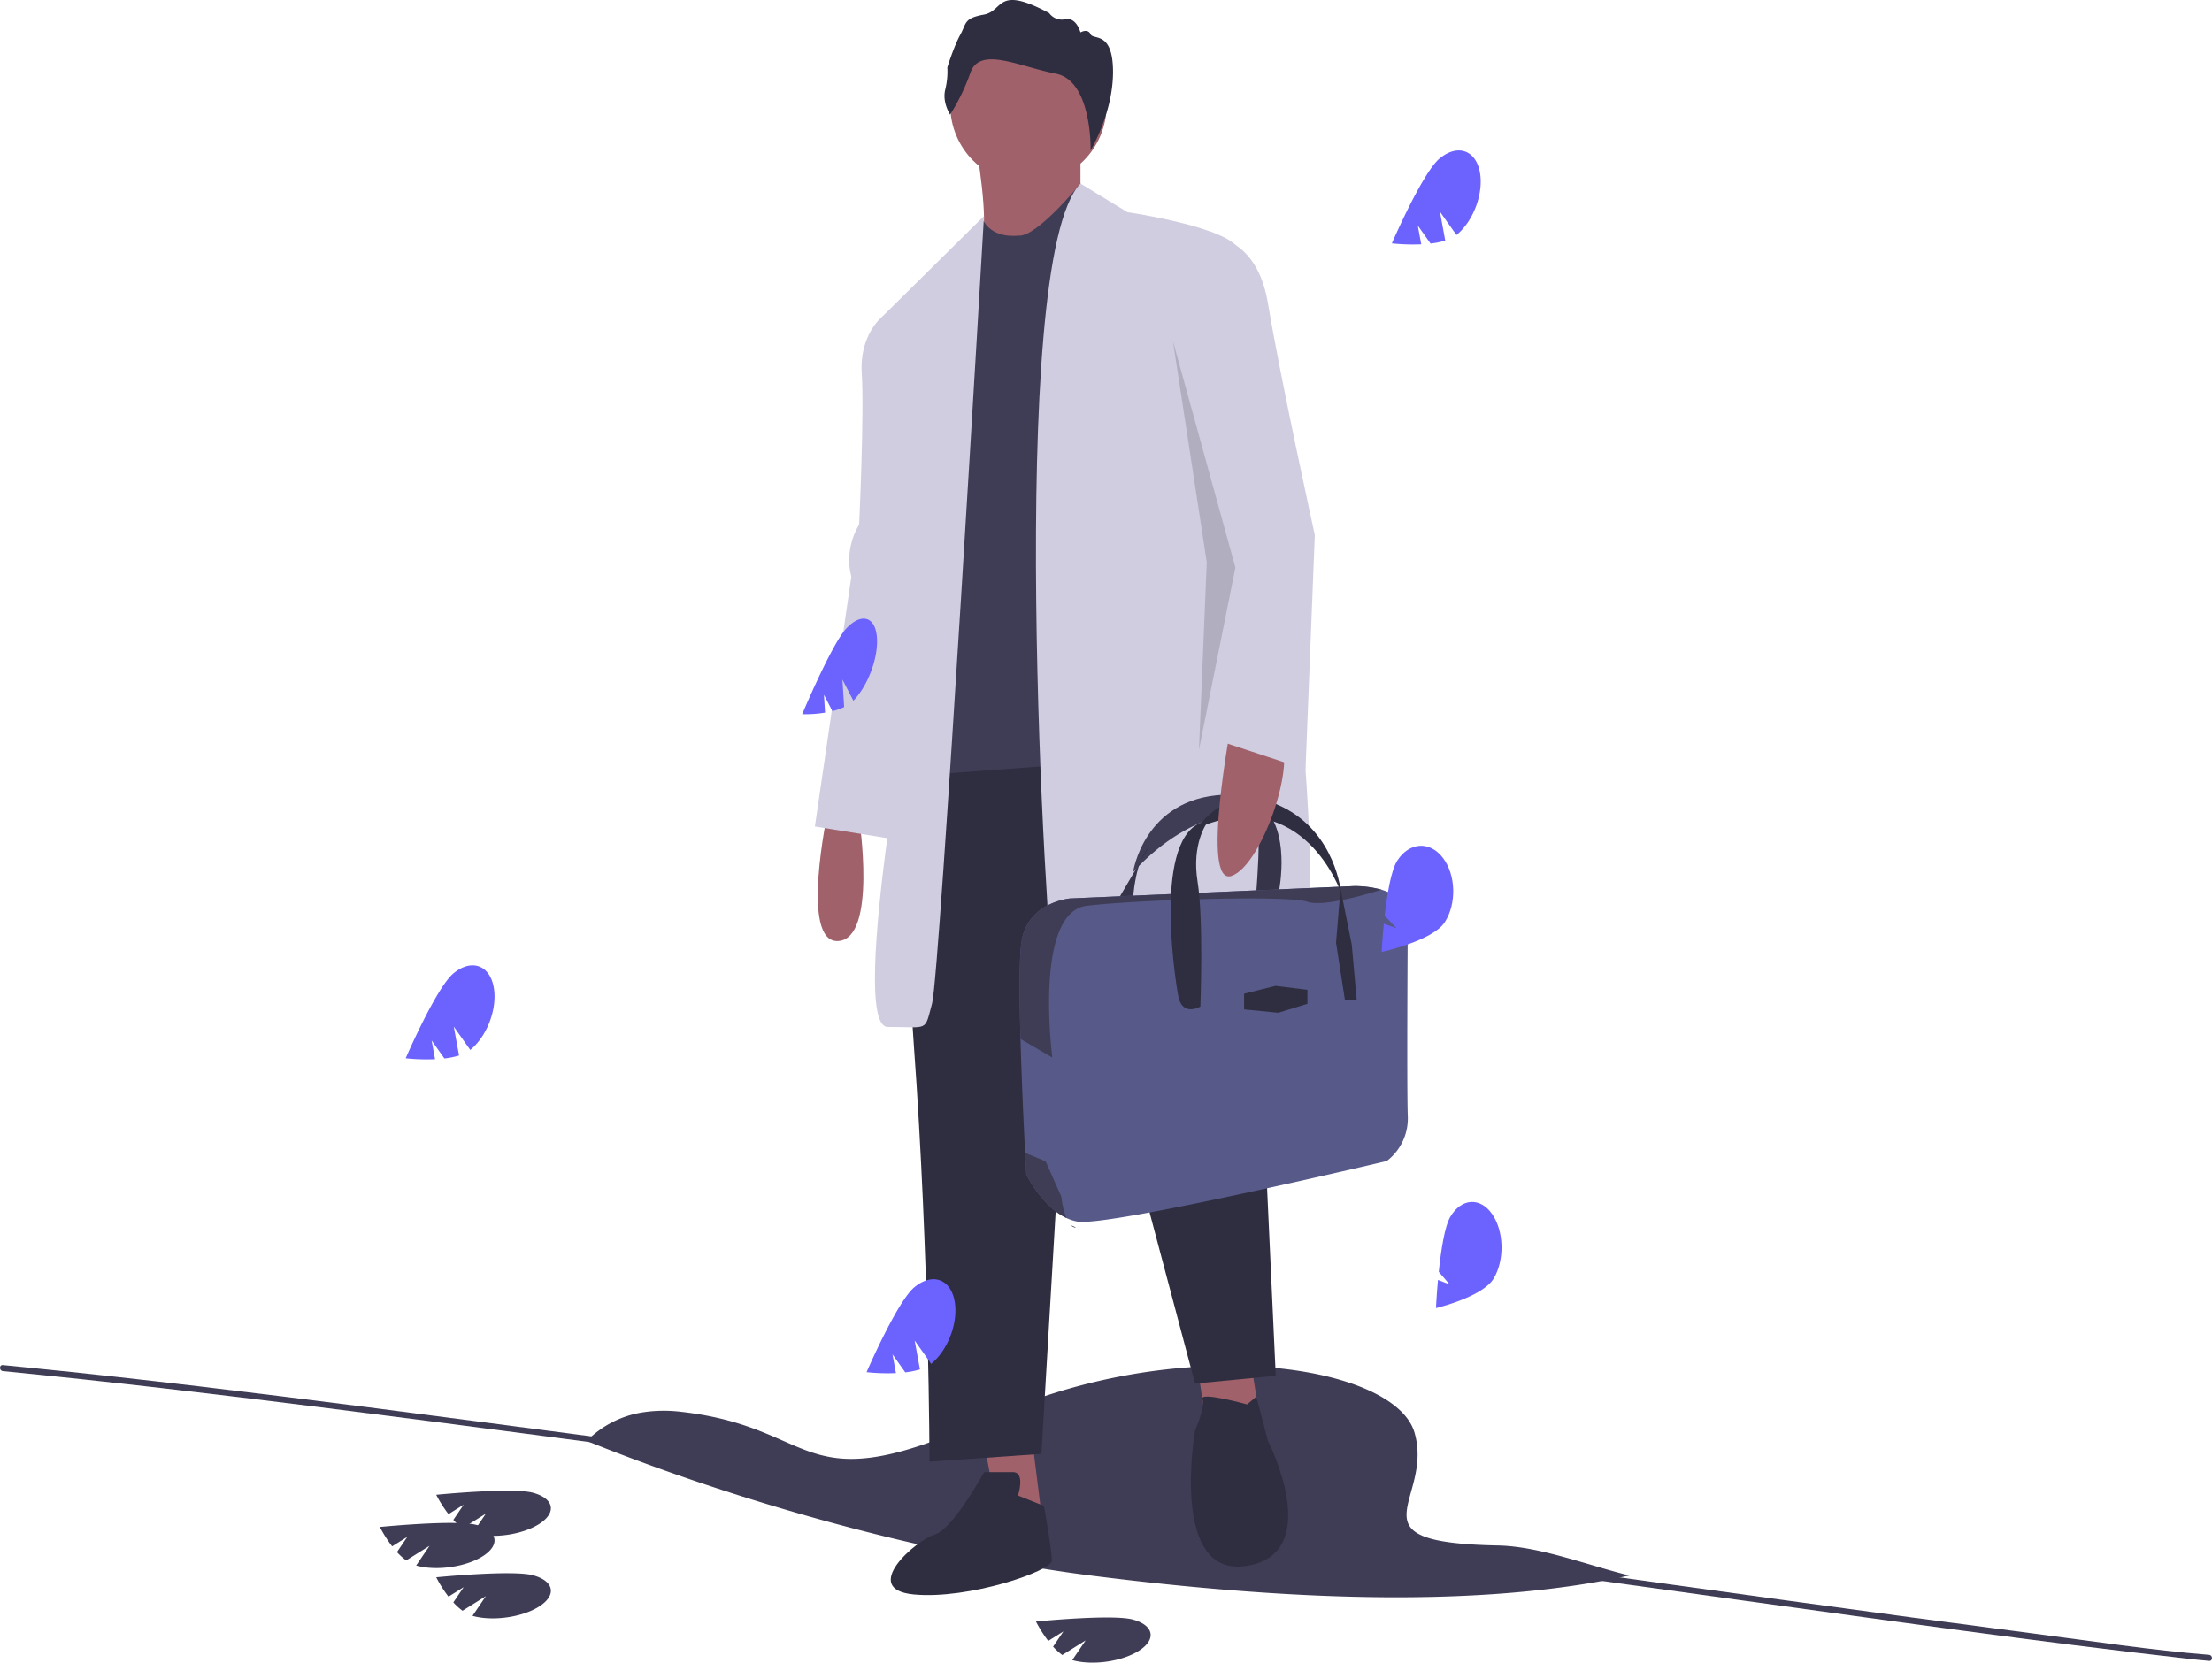 <svg data-name="Layer 1" xmlns="http://www.w3.org/2000/svg" width="1099.072" height="826.313"><path d="M809.592 783c-71.873 15.89-165.928 12.886-266.854.117-82.552-10.444-175.65-36.565-251.21-66.976a49.842 49.842 0 0129.015-14.382c.308-.046.626-.092.943-.127a70.51 70.51 0 0116.772.003c70.564 7.92 57.614 46.545 152.804 3.227 59.2-26.94 122.879-30.73 164.923-21.582.775.169 1.54.341 2.303.518 24.32 5.674 40.953 15.78 44.55 28.229 9.815 33.955-34.12 54.567 41.29 56.055 20.924.413 44.365 9.752 65.464 14.918z" fill="#3f3d56"/><path d="M1097.632 822.442c-28.855-2.333-57.649-6.76-86.345-10.486q-60.684-7.882-121.304-16.244c-80.114-10.965-160.18-22.28-240.27-33.427q-120.974-16.838-242.015-33.19-112.199-15.162-224.487-29.663c-56.19-7.17-112.417-14.101-168.787-19.716q-6.494-.647-12.989-1.282c-1.92-.188-1.907 2.813 0 3 52.495 5.146 104.87 11.302 157.204 17.884 74.686 9.393 149.302 19.339 223.903 29.384q121.046 16.3 242.025 33.092c79.75 11.065 159.47 22.34 239.23 33.325 73.989 10.19 147.998 20.767 222.22 29.13 3.867.437 7.736.88 11.615 1.193 1.925.156 1.915-2.845 0-3z" fill="#3f3d56"/><path d="M411.362 403.008s-14.232 65.98 5.175 64.687 10.35-60.806 10.35-60.806zM488.986 717.386l9.056 47.868 20.7-2.587-6.469-51.75-23.287 6.469zM593.779 670.811l5.175 34.931h27.168l-5.175-32.343-27.168-2.588z" fill="#a0616a"/><path d="M468.286 370.664s-21.993 42.694-14.231 148.78 7.762 206.998 7.762 206.998l55.631-3.881 15.525-263.923 60.806 228.992 40.106-3.881-10.35-223.817-32.344-107.38zM505.804 743.26s3.882-11.643-2.587-11.643h-14.231s-15.525 28.462-24.581 31.05-37.519 27.168-10.35 29.756 68.568-11.644 68.568-16.819-3.881-27.168-3.881-27.168z" fill="#2f2e41"/><path d="M619.653 697.98s-23.782-6.578-22.24-2.642-3.634 15.58-3.634 15.58-12.938 73.742 25.874 67.274 10.35-62.1 10.35-62.1l-5.747-22.01z" fill="#2f2e41"/><circle cx="510.979" cy="52.405" r="38.812" fill="#a0616a"/><path d="M485.105 73.105s6.468 37.518 2.587 45.28 31.05 23.288 31.05 23.288l18.112-43.987V73.105z" fill="#a0616a"/><path d="M505.804 117.092s-11.777 1.732-16.885-6.897-16.752 59.94-16.752 59.94 5.175 90.562-1.293 111.261-5.175 28.463-2.588 32.344 10.35-1.294 3.881 9.056-6.468 3.881-6.468 14.231-2.588 47.868-2.588 47.868l139.724-10.35-65.98-283.328s-21.994 27.168-31.05 25.875z" fill="#3f3d56"/><path d="M560.141 105.448s53.044 7.762 55.631 19.406 54.337 335.078 27.169 351.897-115.143 29.756-119.024 12.937-24.581-359.659 12.937-398.471z" fill="#d0cde1"/><path d="M634.858 446.243h-10.863s3.342-39.275 0-42.896c0 0-30.362-3.342-61.002 30.083 0 0 5.292-36.49 44.846-38.44 12.68-.623 20.008 4.419 24.108 11.56 8.697 15.137 2.911 39.693 2.911 39.693z" fill="#3f3d56"/><path d="M634.858 446.243h-10.863s3.342-39.275 0-42.896l7.952 3.203c8.697 15.137 2.911 39.693 2.911 39.693z" opacity=".15"/><path d="M571.07 420.617l-15.04 25.626h6.963s1.114-18.94 8.078-25.626z" fill="#3f3d56"/><path d="M571.07 420.617l-15.04 25.626h6.963s1.114-18.94 8.078-25.626z" opacity=".15"/><path d="M699.481 554.598a26.602 26.602 0 01-10.445 22.424s-138.438 32.868-153.758 30.083a21.816 21.816 0 01-5.44-1.783c-12.212-5.794-19.908-21.615-19.908-21.615s-.231-4.09-.574-10.752c-.657-12.886-1.721-35.4-2.31-56.596-.579-20.94-.693-40.59.516-48.389 3.064-19.777 24.234-21.448 24.234-21.448l140.945-6.128a49.436 49.436 0 0113.704 1.794c15.237 4.576 13.036 16.312 13.036 16.312s-.557 81.057 0 96.098z" fill="#575a89"/><path d="M686.445 442.188c-8.638 2.69-29.403 8.624-36.824 6.005-9.47-3.342-82.728-1.114-109.469 1.95s-17.27 75.486-17.27 75.486l-15.835-9.27c-.58-20.94-.694-40.59.515-48.389 3.064-19.777 24.234-21.448 24.234-21.448l140.945-6.128a49.436 49.436 0 0113.704 1.794z" fill="#3f3d56"/><path d="M585.277 494.154s-13.416-74.99 11.258-85.266l3.226.03s-7.799 10.306-4.735 29.248 1.393 62.116 1.393 62.116-9.47 5.57-11.142-6.128z" fill="#2f2e41"/><path d="M595.026 411.425s14.763-23.676 41.782-10.585 29.526 42.897 29.526 42.897-18.663-54.596-71.308-32.312z" fill="#2f2e41"/><path fill="#2f2e41" d="M668.284 497.218l-4.457-28.691 2.229-26.863 5.57 27.699 2.507 27.855h-5.849zM618.145 493.875l15.599-3.9 15.877 1.95v6.964l-14.484 4.457-16.992-1.672v-7.799z"/><path d="M527.339 594.71a43.5 43.5 0 002.499 10.612c-12.212-5.794-19.908-21.615-19.908-21.615s-.231-4.09-.574-10.752l10.184 4.206z" fill="#3f3d56"/><path d="M534.024 610.03a3.932 3.932 0 01-1.886-1.054c2.09.842 2.97 1.282 1.886 1.053z" fill="#2f2e41"/><path d="M488.91 107.389l-50.38 49.808 18.112 161.718s-36.224 191.473-15.524 191.473 18.112 2.587 21.993-11.644 25.8-391.355 25.8-391.355z" fill="#d0cde1"/><path d="M451.467 153.316l-12.937 3.881s-11.644 9.057-10.35 28.463-1.294 75.037-1.294 75.037-7.762 11.643-3.88 25.874l-18.113 124.2 40.106 6.468 14.23-64.687z" fill="#d0cde1"/><path d="M611.89 359.02s-15.524 81.506 0 76.331 34.932-62.1 21.994-71.155-21.993-5.175-21.993-5.175z" fill="#a0616a"/><path d="M472.075 56.956s-3.962-5.943-2.438-12.344a37.413 37.413 0 001.067-11.125s3.2-10.364 6.4-16.155 1.677-8.23 11.735-10.058 5.944-14.935 32.461-.762a7.777 7.777 0 008.078 3.048c5.486-1.067 7.467 6.553 7.467 6.553s3.658-2.134 5.03.914 11.15-1.829 11.15 18.745-11.128 38.952-11.128 38.952.816-34.608-17.32-38.113-37.643-13.716-42.367-.61a99.913 99.913 0 01-10.135 20.955z" fill="#2f2e41"/><path d="M225.312 483.763c-8.593 7.134-23.74 42.196-23.74 42.196a99.305 99.305 0 0014.595.462l-1.705-9.31 6.336 8.938a40.039 40.039 0 007.294-1.477l-2.623-14.327 8.192 11.555c.06-.048.123-.095.182-.144 8.593-7.133 13.65-21.398 11.293-31.862s-11.23-13.164-19.824-6.03zM454.312 639.763c-8.593 7.134-23.74 42.196-23.74 42.196a99.305 99.305 0 0014.595.462l-1.705-9.31 6.336 8.938a40.039 40.039 0 007.294-1.477l-2.623-14.327 8.192 11.555c.06-.048.123-.095.182-.144 8.593-7.133 13.65-21.398 11.293-31.862s-11.23-13.164-19.824-6.03zM420.68 312.134c-7.318 7.625-22.109 42.825-22.109 42.825a62.68 62.68 0 0011.374-.78l-.55-8.865 4.202 8.116a30.536 30.536 0 005.828-2.041l-.848-13.644 5.435 10.494c.051-.052.104-.103.154-.155 7.319-7.625 12.471-21.853 11.509-31.78s-7.676-11.794-14.995-4.17z" fill="#6c63ff"/><path d="M236.924 757.908c-10.19-2.798-48.184.98-48.184.98a62.68 62.68 0 006.107 9.627l7.53-4.71-5.13 7.564a30.536 30.536 0 004.572 4.15l11.59-7.25-6.634 9.78.21.062c10.19 2.798 25.155.545 33.422-5.034s6.709-12.37-3.483-15.169z" fill="#3f3d56"/><path d="M264.924 741.908c-10.19-2.798-48.184.98-48.184.98a62.68 62.68 0 006.107 9.627l7.53-4.71-5.13 7.564a30.536 30.536 0 004.572 4.15l11.59-7.25-6.634 9.78.21.062c10.19 2.798 25.155.545 33.422-5.034s6.709-12.37-3.483-15.169zM562.924 804.908c-10.19-2.798-48.184.98-48.184.98a62.68 62.68 0 006.107 9.627l7.53-4.71-5.13 7.564a30.536 30.536 0 004.572 4.15l11.59-7.25-6.634 9.78.21.062c10.19 2.798 25.155.545 33.422-5.034s6.709-12.37-3.483-15.169zM264.924 782.908c-10.19-2.798-48.184.98-48.184.98a62.68 62.68 0 006.107 9.627l7.53-4.71-5.13 7.564a30.536 30.536 0 004.572 4.15l11.59-7.25-6.634 9.78.21.062c10.19 2.798 25.155.545 33.422-5.034s6.709-12.37-3.483-15.169z" fill="#3f3d56"/><path d="M694.29 427.688c-3.12 4.796-5.103 16.884-6.288 27.384l5.882 6.27-6.308-2.233c-.776 7.86-1.08 13.993-1.08 13.993s25.323-5.485 31.324-14.709 5.599-23.574-.899-32.053-16.63-7.876-22.631 1.348zM720.64 604.696c-2.858 4.798-4.676 16.886-5.763 27.386l5.383 6.269-5.775-2.232c-.713 7.86-.993 13.994-.993 13.994s23.186-5.493 28.683-14.718 5.132-23.576-.814-32.053-15.223-7.87-20.72 1.354z" fill="#6c63ff"/><path d="M593.779 117.092s29.756-5.175 36.224 33.637 23.288 115.142 23.288 115.142l-4.62 116.469-43.249-14.263 1.294-89.268-21.994-133.255z" fill="#d0cde1"/><path opacity=".15" d="M582.782 169.488L599.6 279.456l-3.881 93.149 18.113-90.562-31.05-112.555z"/><path d="M715.312 78.763c-8.593 7.134-23.74 42.196-23.74 42.196a99.305 99.305 0 0014.595.462l-1.705-9.31 6.336 8.938a40.039 40.039 0 007.294-1.477l-2.623-14.327 8.192 11.555c.06-.048.123-.095.182-.144 8.593-7.133 13.65-21.398 11.293-31.862s-11.23-13.164-19.824-6.03z" fill="#6c63ff"/></svg>